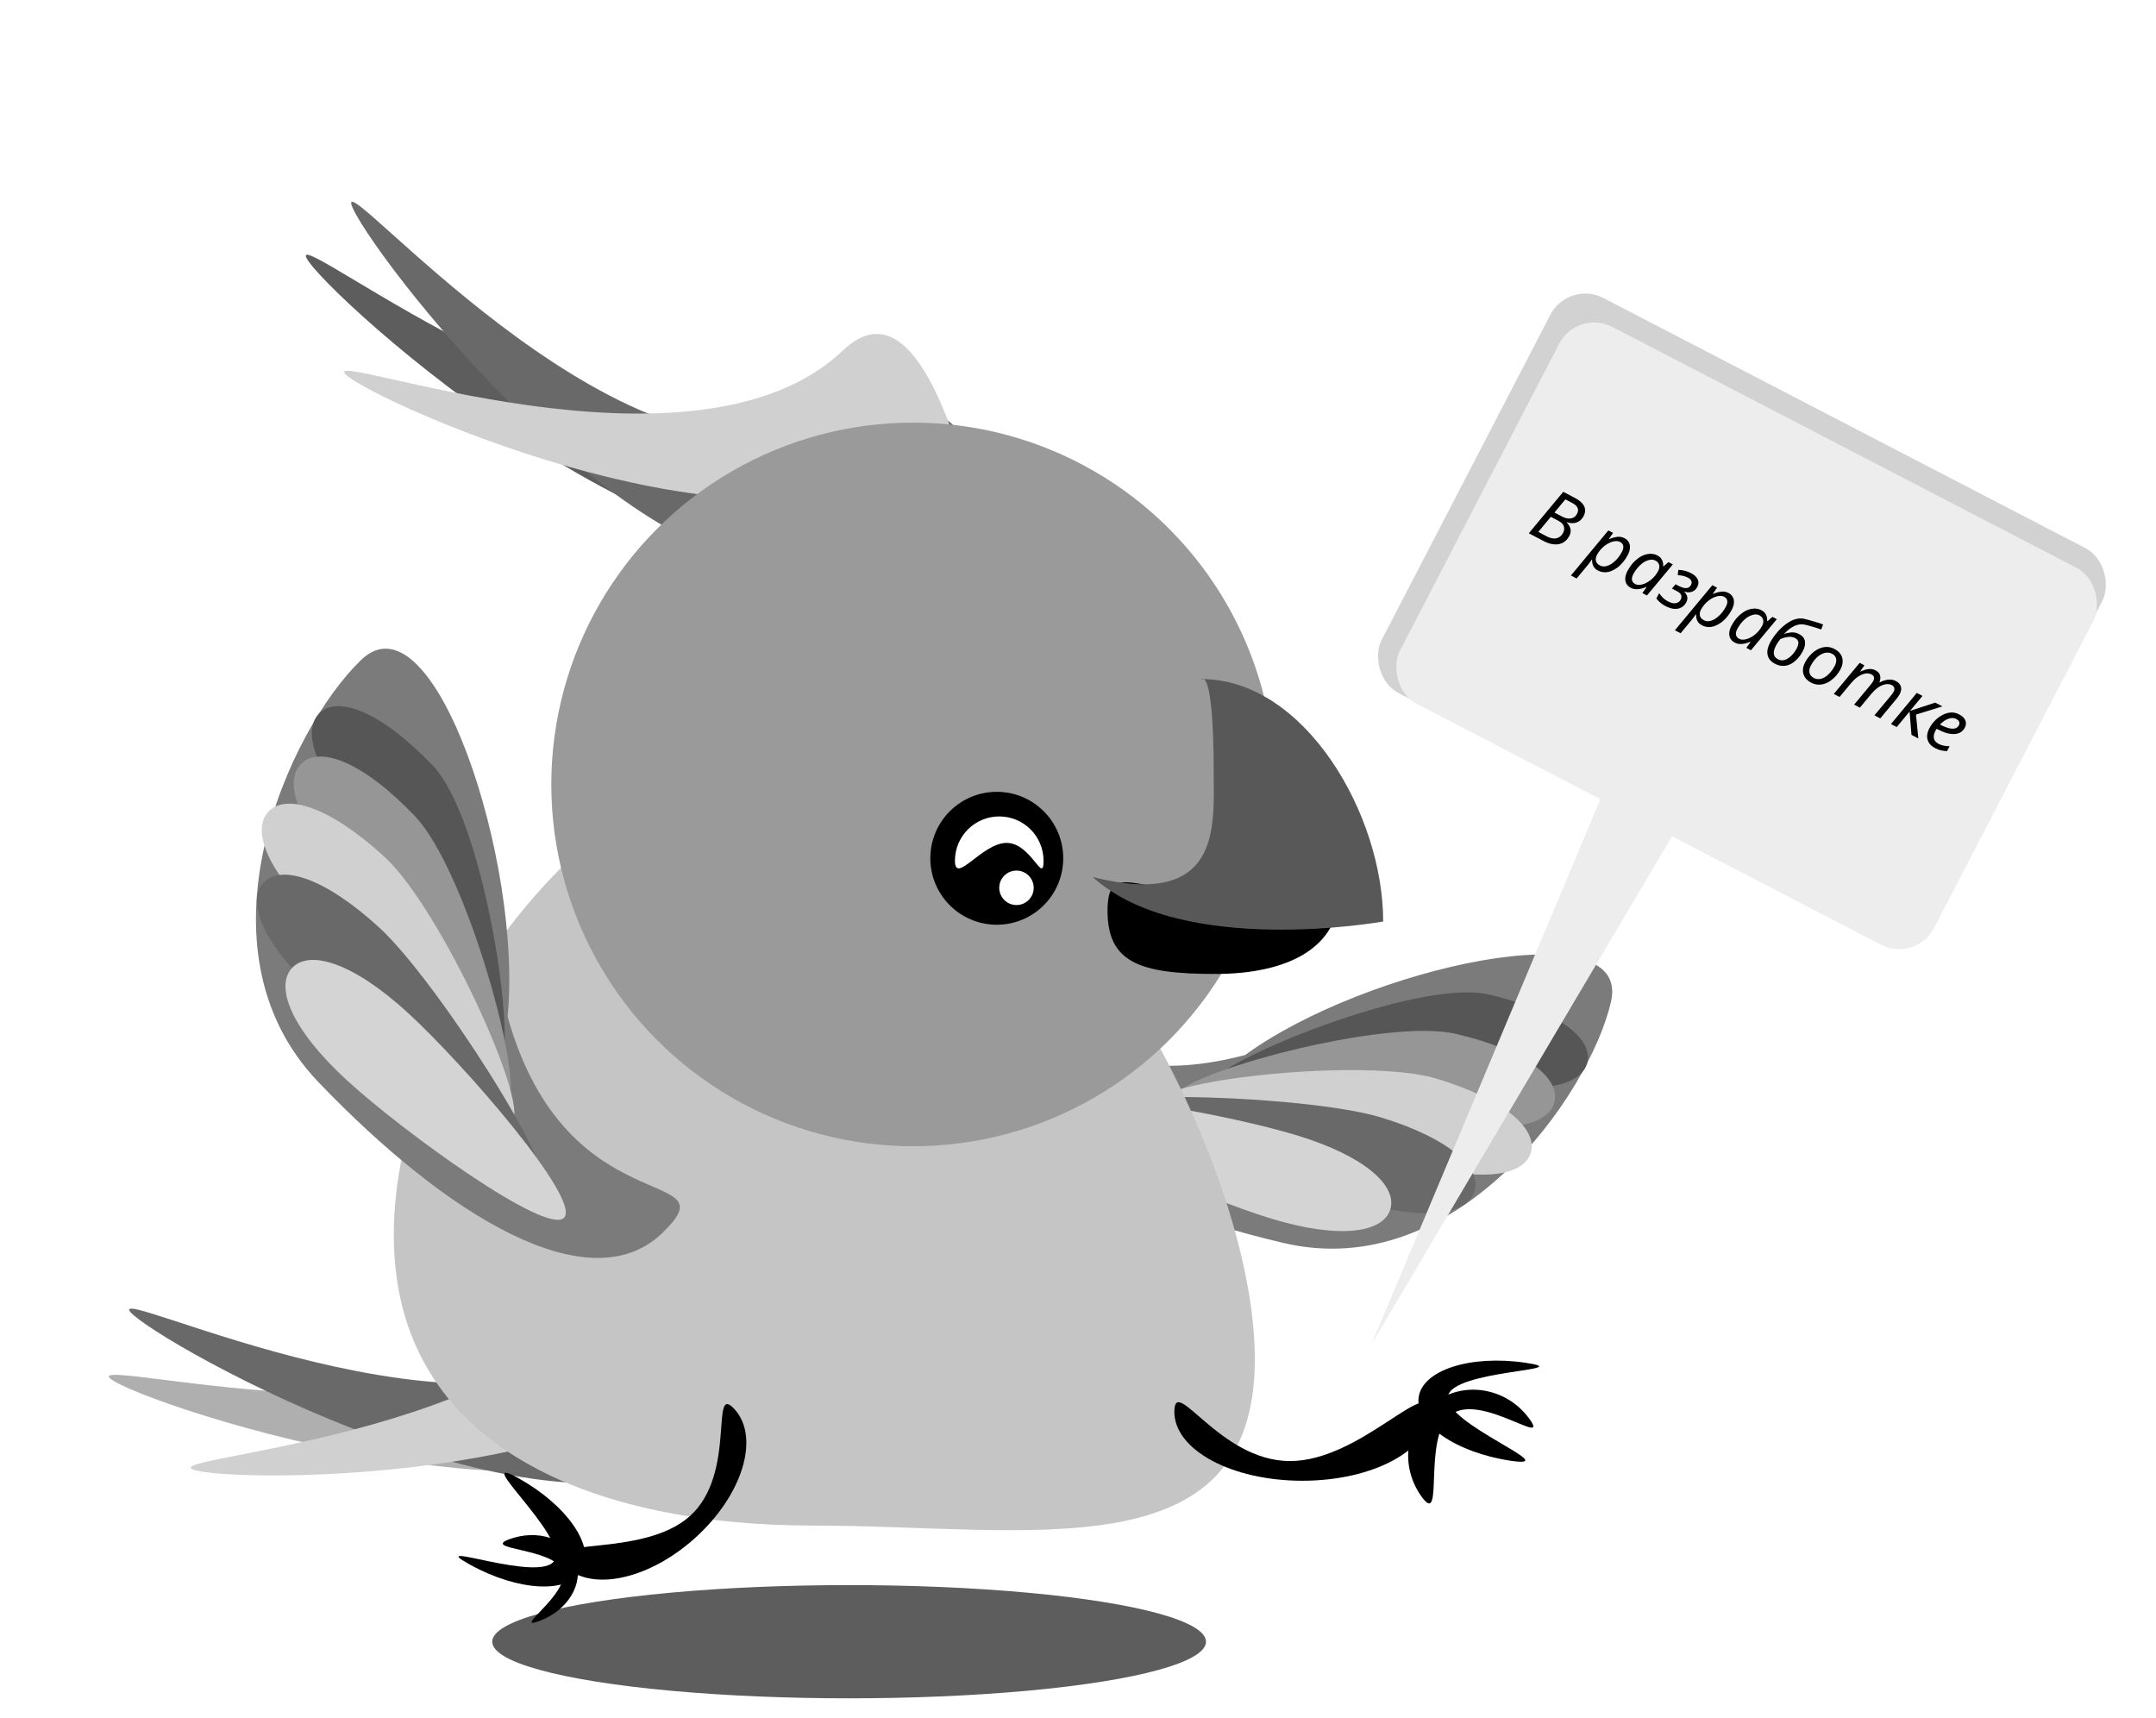 <?xml version="1.0" encoding="UTF-8"?> <svg xmlns="http://www.w3.org/2000/svg" width="438" height="349" viewBox="0 0 438 349" fill="none"><g filter="url(#filter0_d_531_841)"><path d="M252.976 210.308C277.242 192.569 331.75 180.519 327.275 199.549C322.8 218.58 296.033 256.796 260.732 248.495C225.431 240.194 196.922 224.866 201.397 205.835C205.872 186.804 211.643 221.268 252.976 210.308Z" fill="#7B7B7B"></path><path d="M302.501 198.031C316.893 201.415 323.595 207.061 322.476 211.818C321.357 216.576 312.842 218.644 298.45 215.26C284.058 211.875 244.15 221.388 245.269 216.63C246.388 211.872 288.109 194.646 302.501 198.031Z" fill="#565656"></path><path d="M295.835 206.033C310.227 209.417 316.929 215.063 315.81 219.82C314.691 224.578 306.176 226.646 291.784 223.262C277.392 219.878 237.403 223.629 238.522 218.871C239.641 214.113 281.443 202.649 295.835 206.033Z" fill="#969696"></path><path d="M291.932 215.143C306.077 219.444 312.403 225.508 310.981 230.184C309.559 234.86 300.928 236.377 286.783 232.076C272.638 227.775 233.513 224.56 234.934 219.884C236.356 215.208 277.787 210.842 291.932 215.143Z" fill="#D0D0D0"></path><path d="M280.518 222.986C294.663 227.287 300.989 233.352 299.567 238.028C298.145 242.704 289.515 244.221 275.37 239.92C261.224 235.619 218.272 226.296 219.694 221.62C221.116 216.944 266.373 218.686 280.518 222.986Z" fill="#696969"></path><path d="M263.398 226.615C277.543 230.916 283.869 236.981 282.447 241.657C281.025 246.333 272.394 247.85 258.249 243.549C244.104 239.248 212.272 225.364 213.694 220.688C215.115 216.012 249.253 222.314 263.398 226.615Z" fill="#D4D4D4"></path><ellipse cx="172.5" cy="329.5" rx="72.5" ry="11.5" fill="#5D5D5D"></ellipse><path d="M153.19 279.853C125.523 313.535 28.854 281.345 22.456 276.09C16.058 270.834 102.353 294.503 130.02 260.82C157.688 227.137 185.304 204.093 191.702 209.349C198.101 214.604 180.858 246.17 153.19 279.853Z" fill="#AFAFAF"></path><path d="M180.435 104.471C141.552 124.172 66.01 55.803 62.267 48.417C58.525 41.031 128 97.425 166.883 77.724C205.766 58.023 227.259 154.966 231.001 162.352C234.744 169.738 219.318 84.77 180.435 104.471Z" fill="#5D5D5D"></path><path d="M146.782 289.467C115.09 315.671 31.442 268.518 26.47 262.505C21.498 256.491 97.086 293.895 128.778 267.691C160.47 241.488 190.192 225.12 195.164 231.133C200.136 237.147 178.475 263.263 146.782 289.467Z" fill="#696969"></path><path d="M170.695 110.693C131.138 121.928 73.536 45.1 71.404 37.595C69.273 30.089 123.418 94.748 162.976 83.513C202.533 72.278 211.367 157.846 213.499 165.352C215.63 172.858 210.253 99.459 170.695 110.693Z" fill="#696969"></path><path d="M154.739 259.865C138.706 298.287 46.063 297.388 39.167 294.511C32.272 291.633 113.735 287.867 129.768 249.445C145.801 211.023 164.389 182.208 171.284 185.085C178.18 187.963 170.772 221.443 154.739 259.865Z" fill="#D0D0D0"></path><path d="M189.894 86.796C159.755 115.518 75.305 77.414 70.151 72.005C64.996 66.596 141.088 95.93 171.228 67.208C201.367 38.487 212.345 202.943 217.5 208.352C222.654 213.761 220.033 58.075 189.894 86.796Z" fill="#D0D0D0"></path><path d="M254.924 272.072C254.924 315.719 209.077 305.909 165.175 305.909C121.274 305.909 80 290.498 80 246.852C80 203.206 121.274 147.852 165.175 147.852C209.077 147.852 254.924 228.426 254.924 272.072Z" fill="#C5C5C5"></path><circle cx="185.5" cy="155.352" r="73.5" fill="#9A9A9A"></circle><circle cx="202.5" cy="170.352" r="13.5" fill="black"></circle><path d="M212 170.852C212 175.823 209.471 167.228 204.5 167.228C199.529 167.228 194 175.823 194 170.852C194 165.881 198.029 161.852 203 161.852C207.971 161.852 212 165.881 212 170.852Z" fill="white"></path><circle cx="206.5" cy="176.352" r="3.5" fill="white"></circle><path d="M290.576 282.804C290.576 290.536 278.936 296.804 264.576 296.804C250.217 296.804 238.576 290.536 238.576 282.804C238.576 275.072 247.717 292.804 262.076 292.804C276.436 292.804 290.576 275.072 290.576 282.804Z" fill="black"></path><path d="M114.31 313.736C119.496 319.502 131.522 317.141 141.173 308.463C150.823 299.784 154.442 288.074 149.257 282.308C144.071 276.542 149.82 295.29 140.17 303.969C130.52 312.647 109.124 307.97 114.31 313.736Z" fill="black"></path><path d="M306.97 292.749C295.797 291.102 287.397 285.309 288.208 279.809C289.018 274.31 298.733 271.187 309.906 272.834C321.078 274.481 294.94 274.205 294.129 279.704C293.318 285.203 318.143 294.396 306.97 292.749Z" fill="black"></path><path d="M105.225 296.23C115.112 301.688 120.949 310.057 118.263 314.924C115.576 319.791 105.383 319.311 95.496 313.854C85.609 308.396 109.994 317.814 112.68 312.948C115.367 308.081 95.338 290.772 105.225 296.23Z" fill="black"></path><path d="M103.456 308.69C109.223 306.57 115.264 308.569 116.949 313.155C118.635 317.74 115.326 323.175 109.559 325.295C103.793 327.414 115.945 319.635 114.259 315.049C112.574 310.464 97.689 310.809 103.456 308.69Z" fill="black"></path><path d="M288.885 300.149C284.296 293.926 285.441 285.293 291.443 280.867C297.446 276.44 306.032 277.896 310.621 284.119C315.21 290.342 300.865 278.889 294.862 283.315C288.86 287.742 293.474 306.372 288.885 300.149Z" fill="black"></path><path d="M103.118 202.535C106.204 171.313 88.145 115.915 73.406 130.027C58.667 144.138 38.494 188.463 64.671 215.804C90.847 243.145 119.742 260.653 134.481 246.541C149.22 232.43 115.173 245.509 103.118 202.535Z" fill="#7B7B7B"></path><path d="M87.905 151.496C77.233 140.35 68.604 137.317 64.919 140.845C61.234 144.372 63.889 153.125 74.561 164.272C85.233 175.418 97.835 216.343 101.519 212.815C105.204 209.287 98.577 162.643 87.905 151.496Z" fill="#565656"></path><path d="M84.243 161.733C73.571 150.586 64.942 147.553 61.258 151.081C57.573 154.609 60.228 163.361 70.9 174.508C81.571 185.655 99.396 223.598 103.081 220.07C106.765 216.542 94.915 172.879 84.243 161.733Z" fill="#969696"></path><path d="M78.121 170.072C66.756 159.633 57.95 157.16 54.499 160.917C51.048 164.674 54.26 173.239 65.625 183.677C76.99 194.116 100.621 227.591 104.072 223.834C107.523 220.077 89.487 180.511 78.121 170.072Z" fill="#D0D0D0"></path><path d="M77.118 184.491C65.752 174.052 56.947 171.579 53.496 175.337C50.045 179.094 53.256 187.658 64.621 198.097C75.987 208.535 107.138 242.214 110.589 238.457C114.039 234.7 88.483 194.93 77.118 184.491Z" fill="#696969"></path><path d="M82.931 201.809C71.565 191.371 62.76 188.898 59.309 192.655C55.858 196.412 59.069 204.976 70.434 215.415C81.8 225.854 111.157 247.116 114.608 243.359C118.059 239.601 94.296 212.248 82.931 201.809Z" fill="#D4D4D4"></path><path d="M278.636 269.065L325.885 156.524C325.937 156.4 326.014 156.287 326.111 156.193L366.013 117.506C366.85 116.694 368.164 117.729 367.57 118.733L278.636 269.065Z" fill="#EDEDED"></path><rect x="318.637" y="52.852" width="126.317" height="90.402" rx="8" transform="rotate(27.423 318.637 52.852)" fill="#D3D2D2"></rect><rect x="320.441" y="58.724" width="122.256" height="86.266" rx="8" transform="rotate(27.423 320.441 58.724)" fill="#EDEDED"></rect><path d="M272 177.527C272 188.046 262.272 193.852 246.908 193.852C231.544 193.852 225 191.537 225 181.019C225 170.5 231.544 177.527 246.908 177.527C262.272 177.527 272 167.008 272 177.527Z" fill="black"></path><path d="M281 183.195C281 183.195 240.01 190.581 222 174.166C248.196 180.732 246.573 163.838 246.573 153.168C246.573 131.339 244.103 133.949 244.103 133.949C264.996 133.949 281 161.366 281 183.195Z" fill="#585858"></path><path d="M310.588 104.327L317.583 95.907L320.038 97.201C320.622 97.508 321.08 97.851 321.412 98.23C321.758 98.604 321.957 99.008 322.011 99.443C322.073 99.883 321.971 100.355 321.705 100.859C321.477 101.293 321.188 101.627 320.839 101.861C320.494 102.086 320.106 102.221 319.676 102.266C319.25 102.301 318.8 102.245 318.324 102.096L318.289 102.162C318.662 102.506 318.911 102.914 319.035 103.386C319.159 103.858 319.082 104.36 318.802 104.891C318.462 105.537 318.016 105.997 317.464 106.271C316.926 106.542 316.325 106.643 315.66 106.575C315.003 106.512 314.321 106.294 313.614 105.921L310.588 104.327ZM314.185 104.934C314.689 105.199 315.153 105.348 315.578 105.379C316.011 105.415 316.393 105.334 316.723 105.135C317.063 104.941 317.34 104.64 317.554 104.233C317.778 103.809 317.83 103.378 317.709 102.942C317.589 102.505 317.201 102.115 316.546 101.77L315.06 100.987L312.513 104.053L314.185 104.934ZM317.343 100.935C317.741 101.144 318.132 101.271 318.515 101.315C318.908 101.364 319.267 101.315 319.592 101.17C319.922 101.016 320.189 100.744 320.394 100.355C320.613 99.939 320.648 99.551 320.5 99.19C320.355 98.82 319.973 98.472 319.354 98.146L318.014 97.44L315.79 100.117L317.343 100.935ZM319.142 112.902L326.743 103.75L327.699 104.254L326.84 105.497L326.894 105.525C327.246 105.371 327.597 105.251 327.948 105.165C328.303 105.07 328.658 105.03 329.011 105.047C329.364 105.063 329.704 105.157 330.031 105.33C330.412 105.53 330.694 105.798 330.88 106.133C331.078 106.464 331.162 106.852 331.13 107.299C331.112 107.741 330.96 108.233 330.676 108.772C330.401 109.294 330.082 109.771 329.72 110.201C329.366 110.637 328.978 111.009 328.556 111.317C328.147 111.622 327.717 111.859 327.266 112.028C326.828 112.193 326.382 112.269 325.926 112.254C325.474 112.232 325.036 112.108 324.612 111.884C324.293 111.717 324.045 111.512 323.866 111.271C323.697 111.035 323.582 110.782 323.52 110.513C323.459 110.243 323.431 109.974 323.437 109.706L323.37 109.671C323.287 109.808 323.16 109.995 322.989 110.233C322.823 110.462 322.681 110.647 322.562 110.788L320.296 113.511L319.142 112.902ZM325.029 110.867C325.312 111.016 325.611 111.083 325.924 111.067C326.251 111.047 326.579 110.96 326.909 110.806C327.244 110.643 327.566 110.428 327.876 110.162C328.199 109.892 328.496 109.585 328.767 109.242C329.043 108.89 329.286 108.515 329.496 108.116C329.747 107.639 329.839 107.229 329.77 106.888C329.71 106.551 329.494 106.285 329.123 106.089C328.928 105.986 328.703 105.93 328.449 105.92C328.194 105.91 327.92 105.947 327.628 106.03C327.34 106.105 327.047 106.222 326.748 106.381C326.449 106.54 326.154 106.735 325.863 106.966C325.586 107.193 325.323 107.455 325.075 107.754C324.832 108.044 324.617 108.366 324.43 108.72C324.207 109.145 324.136 109.548 324.217 109.93C324.298 110.312 324.569 110.624 325.029 110.867ZM331.288 115.402C330.908 115.201 330.618 114.936 330.42 114.605C330.234 114.27 330.153 113.877 330.176 113.426C330.208 112.979 330.364 112.49 330.643 111.959C330.923 111.428 331.244 110.948 331.607 110.517C331.983 110.082 332.382 109.71 332.805 109.402C333.227 109.093 333.659 108.863 334.101 108.711C334.556 108.555 335.005 108.487 335.447 108.505C335.903 108.519 336.334 108.633 336.741 108.848C337.051 109.011 337.291 109.211 337.46 109.447C337.638 109.688 337.758 109.943 337.82 110.213C337.881 110.482 337.902 110.753 337.883 111.026L337.949 111.061L338.954 110.183L339.843 110.651L334.583 116.968L333.654 116.478L334.519 115.255L334.466 115.227C334.127 115.377 333.776 115.497 333.411 115.588C333.047 115.678 332.684 115.713 332.322 115.692C331.969 115.676 331.625 115.579 331.288 115.402ZM332.184 114.636C332.511 114.808 332.892 114.856 333.328 114.781C333.772 114.71 334.23 114.538 334.701 114.266C335.172 113.994 335.607 113.641 336.005 113.207C336.211 112.988 336.379 112.776 336.508 112.573C336.651 112.366 336.772 112.17 336.87 111.984C337.089 111.568 337.153 111.167 337.063 110.78C336.973 110.394 336.733 110.098 336.344 109.893C336.069 109.748 335.771 109.682 335.449 109.693C335.135 109.708 334.809 109.791 334.471 109.94C334.137 110.081 333.81 110.282 333.492 110.544C333.173 110.805 332.869 111.114 332.58 111.47C332.295 111.818 332.043 112.199 331.824 112.615C331.572 113.093 331.481 113.502 331.55 113.844C331.618 114.185 331.83 114.449 332.184 114.636ZM338.3 119.095C337.92 118.895 337.567 118.653 337.242 118.368C336.921 118.098 336.672 117.831 336.494 117.568L337.061 116.493C337.225 116.738 337.454 117.022 337.747 117.346C338.045 117.661 338.428 117.942 338.897 118.189C339.268 118.385 339.619 118.502 339.949 118.54C340.284 118.569 340.578 118.526 340.831 118.411C341.089 118.287 341.287 118.092 341.427 117.826C341.59 117.517 341.63 117.216 341.547 116.923C341.473 116.635 341.17 116.352 340.639 116.072L339.657 115.555L340.4 114.691L341.05 115.034C341.342 115.188 341.646 115.308 341.962 115.395C342.286 115.487 342.588 115.494 342.867 115.415C343.146 115.336 343.374 115.128 343.551 114.792C343.691 114.526 343.708 114.269 343.601 114.021C343.508 113.769 343.276 113.545 342.904 113.349C342.701 113.242 342.492 113.155 342.279 113.087C342.071 113.011 341.846 112.955 341.605 112.919C341.378 112.878 341.121 112.85 340.835 112.835L340.959 111.764C341.414 111.779 341.847 111.837 342.256 111.94C342.679 112.038 343.121 112.208 343.581 112.451C344.023 112.684 344.364 112.948 344.604 113.244C344.853 113.545 344.996 113.863 345.033 114.199C345.071 114.535 344.997 114.881 344.81 115.234C344.642 115.553 344.427 115.801 344.164 115.979C343.909 116.161 343.614 116.271 343.278 116.309C342.941 116.347 342.571 116.31 342.166 116.198L342.152 116.225C342.481 116.523 342.687 116.851 342.769 117.211C342.851 117.57 342.782 117.958 342.563 118.374C342.335 118.807 342.017 119.143 341.609 119.38C341.201 119.618 340.718 119.719 340.16 119.685C339.601 119.651 338.982 119.454 338.3 119.095ZM340.267 124.031L347.868 114.879L348.824 115.382L347.966 116.625L348.019 116.653C348.371 116.5 348.722 116.38 349.073 116.293C349.428 116.198 349.783 116.158 350.136 116.175C350.489 116.191 350.829 116.286 351.156 116.458C351.537 116.659 351.82 116.926 352.005 117.261C352.204 117.592 352.287 117.981 352.255 118.427C352.237 118.87 352.085 119.361 351.801 119.901C351.526 120.423 351.207 120.899 350.845 121.33C350.491 121.765 350.103 122.137 349.681 122.446C349.272 122.75 348.842 122.987 348.391 123.156C347.953 123.321 347.507 123.397 347.051 123.383C346.599 123.36 346.161 123.236 345.737 123.013C345.418 122.845 345.17 122.641 344.992 122.4C344.822 122.164 344.707 121.911 344.645 121.641C344.584 121.371 344.556 121.102 344.562 120.834L344.495 120.799C344.412 120.936 344.285 121.123 344.114 121.361C343.949 121.59 343.806 121.775 343.687 121.916L341.421 124.639L340.267 124.031ZM346.154 121.995C346.437 122.144 346.736 122.211 347.049 122.195C347.376 122.175 347.704 122.088 348.034 121.934C348.369 121.771 348.691 121.557 349.001 121.29C349.324 121.02 349.621 120.713 349.892 120.37C350.168 120.018 350.411 119.643 350.621 119.245C350.872 118.767 350.964 118.357 350.895 118.016C350.835 117.679 350.619 117.413 350.248 117.217C350.053 117.115 349.828 117.059 349.574 117.049C349.319 117.039 349.045 117.075 348.753 117.159C348.465 117.233 348.172 117.35 347.873 117.509C347.574 117.668 347.28 117.863 346.988 118.094C346.711 118.321 346.448 118.584 346.2 118.883C345.957 119.173 345.742 119.495 345.556 119.849C345.332 120.273 345.261 120.677 345.342 121.059C345.423 121.441 345.694 121.753 346.154 121.995ZM352.414 126.53C352.033 126.33 351.743 126.064 351.545 125.733C351.359 125.398 351.278 125.005 351.301 124.554C351.333 124.107 351.489 123.618 351.769 123.088C352.048 122.557 352.369 122.076 352.732 121.645C353.108 121.21 353.507 120.839 353.93 120.53C354.352 120.221 354.784 119.991 355.226 119.84C355.681 119.684 356.13 119.615 356.572 119.633C357.028 119.647 357.46 119.762 357.867 119.976C358.176 120.139 358.416 120.339 358.585 120.575C358.763 120.816 358.883 121.071 358.945 121.341C359.006 121.611 359.027 121.882 359.008 122.154L359.074 122.189L360.079 121.311L360.968 121.78L355.708 128.096L354.779 127.607L355.644 126.384L355.591 126.356C355.252 126.505 354.901 126.625 354.537 126.716C354.172 126.807 353.809 126.841 353.447 126.82C353.094 126.804 352.75 126.707 352.414 126.53ZM353.309 125.764C353.636 125.936 354.017 125.985 354.453 125.909C354.897 125.838 355.355 125.666 355.826 125.395C356.297 125.123 356.732 124.77 357.13 124.335C357.336 124.116 357.504 123.905 357.633 123.702C357.776 123.495 357.897 123.298 357.995 123.112C358.214 122.696 358.278 122.295 358.188 121.909C358.098 121.522 357.858 121.226 357.469 121.021C357.194 120.877 356.896 120.81 356.574 120.821C356.26 120.837 355.934 120.919 355.596 121.069C355.262 121.209 354.935 121.41 354.617 121.672C354.298 121.934 353.994 122.242 353.705 122.599C353.42 122.946 353.168 123.328 352.949 123.743C352.697 124.221 352.606 124.631 352.675 124.972C352.743 125.314 352.955 125.577 353.309 125.764ZM360.58 130.832C360.04 130.548 359.639 130.195 359.375 129.773C359.124 129.347 359.014 128.86 359.043 128.31C359.086 127.756 359.28 127.152 359.625 126.497C359.802 126.161 360.027 125.799 360.299 125.411C360.571 125.023 360.879 124.632 361.223 124.237C361.576 123.846 361.955 123.48 362.36 123.14C362.77 122.791 363.199 122.491 363.647 122.241C364.095 121.992 364.555 121.816 365.027 121.714C365.513 121.608 365.996 121.602 366.477 121.698C366.664 121.728 366.925 121.792 367.258 121.889C367.605 121.981 367.978 122.087 368.378 122.208C368.783 122.319 369.163 122.434 369.518 122.554C369.874 122.673 370.156 122.771 370.364 122.847L369.994 123.872C369.727 123.777 369.381 123.662 368.954 123.528C368.528 123.394 368.092 123.266 367.647 123.145C367.216 123.019 366.84 122.929 366.519 122.873C366.087 122.792 365.641 122.812 365.183 122.932C364.737 123.047 364.288 123.257 363.834 123.561C363.385 123.855 362.936 124.246 362.487 124.733L362.52 124.767C362.908 124.61 363.373 124.51 363.916 124.468C364.458 124.426 364.99 124.542 365.512 124.817C366.184 125.171 366.572 125.647 366.676 126.244C366.793 126.837 366.653 127.51 366.257 128.262C366.029 128.695 365.763 129.103 365.46 129.486C365.161 129.86 364.825 130.186 364.453 130.465C364.089 130.748 363.7 130.961 363.285 131.104C362.87 131.247 362.435 131.301 361.98 131.264C361.533 131.232 361.067 131.088 360.58 130.832ZM361.197 129.919C361.506 130.082 361.813 130.154 362.118 130.133C362.431 130.118 362.731 130.032 363.016 129.877C363.301 129.722 363.567 129.529 363.813 129.297C364.073 129.061 364.302 128.809 364.5 128.54C364.703 128.262 364.869 128 365 127.752C365.28 127.221 365.392 126.783 365.336 126.437C365.281 126.092 365.068 125.821 364.696 125.625C364.369 125.453 364.013 125.367 363.628 125.368C363.252 125.373 362.891 125.426 362.544 125.526C362.203 125.617 361.91 125.723 361.665 125.843C361.504 126.063 361.343 126.283 361.182 126.504C361.029 126.728 360.897 126.947 360.785 127.159C360.576 127.558 360.44 127.933 360.379 128.285C360.323 128.628 360.356 128.94 360.48 129.22C360.604 129.499 360.843 129.733 361.197 129.919ZM367.932 134.671C367.383 134.382 366.968 134.022 366.687 133.591C366.405 133.16 366.265 132.685 366.267 132.166C366.274 131.639 366.424 131.096 366.718 130.539C366.946 130.105 367.223 129.697 367.549 129.315C367.879 128.924 368.24 128.583 368.631 128.291C369.031 128.005 369.451 127.785 369.893 127.634C370.339 127.473 370.799 127.405 371.273 127.428C371.746 127.452 372.218 127.587 372.687 127.834C373.244 128.128 373.659 128.487 373.932 128.914C374.213 129.345 374.351 129.824 374.344 130.352C374.342 130.87 374.192 131.413 373.894 131.979C373.665 132.413 373.388 132.821 373.063 133.203C372.737 133.585 372.372 133.924 371.967 134.22C371.577 134.511 371.16 134.733 370.719 134.884C370.277 135.036 369.82 135.1 369.346 135.077C368.872 135.053 368.401 134.918 367.932 134.671ZM368.509 133.737C368.765 133.872 369.032 133.945 369.309 133.955C369.595 133.97 369.889 133.927 370.191 133.826C370.497 133.717 370.796 133.546 371.087 133.315C371.392 133.08 371.687 132.789 371.972 132.442C372.256 132.094 372.522 131.686 372.769 131.217C372.909 130.952 372.995 130.67 373.029 130.371C373.075 130.068 373.034 129.78 372.906 129.509C372.782 129.229 372.543 128.996 372.189 128.81C371.897 128.656 371.595 128.576 371.282 128.569C370.969 128.562 370.655 128.623 370.339 128.75C370.028 128.869 369.72 129.046 369.415 129.281C369.124 129.512 368.847 129.79 368.585 130.115C368.324 130.441 368.088 130.803 367.878 131.201C367.589 131.749 367.498 132.244 367.605 132.685C367.721 133.13 368.022 133.481 368.509 133.737ZM372.546 136.966L377.806 130.65L378.762 131.153L377.924 132.39L377.99 132.425C378.266 132.288 378.568 132.164 378.897 132.055C379.235 131.95 379.585 131.897 379.947 131.896C380.318 131.899 380.685 131.997 381.048 132.188C381.535 132.444 381.832 132.781 381.939 133.2C382.06 133.614 382.017 134.083 381.809 134.606L381.862 134.634C382.179 134.462 382.519 134.319 382.884 134.206C383.258 134.098 383.634 134.048 384.014 134.056C384.399 134.055 384.773 134.15 385.136 134.341C385.684 134.63 386.03 135.004 386.172 135.463C386.314 135.923 386.236 136.435 385.938 137.002C385.826 137.214 385.708 137.406 385.584 137.578C385.464 137.741 385.328 137.912 385.177 138.093L381.982 141.937L380.801 141.314L384.106 137.359C384.257 137.179 384.379 137.022 384.471 136.89C384.563 136.758 384.644 136.625 384.714 136.493C384.854 136.227 384.891 135.975 384.824 135.737C384.767 135.503 384.583 135.304 384.273 135.141C384.061 135.029 383.803 134.973 383.499 134.971C383.199 134.96 382.869 135.018 382.509 135.144C382.148 135.271 381.772 135.48 381.381 135.771C380.995 136.054 380.605 136.43 380.21 136.9L377.841 139.755L376.674 139.14L379.965 135.177C380.116 134.997 380.236 134.846 380.323 134.722C380.416 134.59 380.49 134.471 380.546 134.365C380.7 134.073 380.752 133.812 380.703 133.583C380.659 133.345 380.482 133.144 380.172 132.981C379.96 132.869 379.7 132.806 379.391 132.79C379.092 132.779 378.76 132.842 378.394 132.977C378.034 133.104 377.649 133.319 377.24 133.623C376.831 133.928 376.411 134.339 375.979 134.858L373.714 137.581L372.546 136.966ZM384.159 143.083L389.405 136.76L390.56 137.368L388.026 140.408L393.148 138.731L394.608 139.5L389.238 141.165L389.719 146.012L388.326 145.278L387.936 140.546L385.326 143.698L384.159 143.083ZM393.124 147.975C392.575 147.686 392.162 147.333 391.885 146.916C391.621 146.494 391.492 146.031 391.498 145.525C391.518 145.016 391.672 144.487 391.961 143.938C392.26 143.372 392.633 142.857 393.081 142.392C393.543 141.923 394.047 141.545 394.595 141.257C395.147 140.96 395.712 140.788 396.29 140.742C396.877 140.701 397.444 140.825 397.993 141.114C398.665 141.468 399.093 141.88 399.275 142.349C399.466 142.823 399.424 143.32 399.149 143.842C398.968 144.188 398.716 144.473 398.393 144.699C398.075 144.916 397.688 145.051 397.231 145.103C396.773 145.156 396.249 145.112 395.657 144.969C395.069 144.818 394.409 144.549 393.674 144.163L393.449 144.044C393.398 144.119 393.345 144.198 393.289 144.282C393.243 144.37 393.201 144.45 393.163 144.521C392.879 145.06 392.786 145.559 392.883 146.018C392.986 146.467 393.307 146.834 393.846 147.118C394.183 147.296 394.527 147.415 394.879 147.476C395.231 147.537 395.628 147.577 396.071 147.595L395.546 148.59C395.131 148.564 394.734 148.513 394.355 148.438C393.985 148.367 393.575 148.213 393.124 147.975ZM394.21 143.241C394.741 143.521 395.256 143.735 395.753 143.885C396.256 144.025 396.7 144.061 397.086 143.993C397.477 143.917 397.768 143.697 397.959 143.334C398.08 143.104 398.099 142.876 398.014 142.651C397.943 142.421 397.743 142.22 397.416 142.048C397.133 141.899 396.808 141.84 396.44 141.873C396.073 141.905 395.69 142.031 395.292 142.251C394.893 142.471 394.502 142.784 394.117 143.192L394.21 143.241Z" fill="black"></path></g><defs><filter id="filter0_d_531_841" x="18.117" y="36.986" width="413.859" height="312.014" filterUnits="userSpaceOnUse" color-interpolation-filters="sRGB"><feFlood flood-opacity="0" result="BackgroundImageFix"></feFlood><feColorMatrix in="SourceAlpha" type="matrix" values="0 0 0 0 0 0 0 0 0 0 0 0 0 0 0 0 0 0 127 0" result="hardAlpha"></feColorMatrix><feOffset dy="4"></feOffset><feGaussianBlur stdDeviation="2"></feGaussianBlur><feComposite in2="hardAlpha" operator="out"></feComposite><feColorMatrix type="matrix" values="0 0 0 0 0 0 0 0 0 0 0 0 0 0 0 0 0 0 0.25 0"></feColorMatrix><feBlend mode="normal" in2="BackgroundImageFix" result="effect1_dropShadow_531_841"></feBlend><feBlend mode="normal" in="SourceGraphic" in2="effect1_dropShadow_531_841" result="shape"></feBlend></filter></defs></svg> 